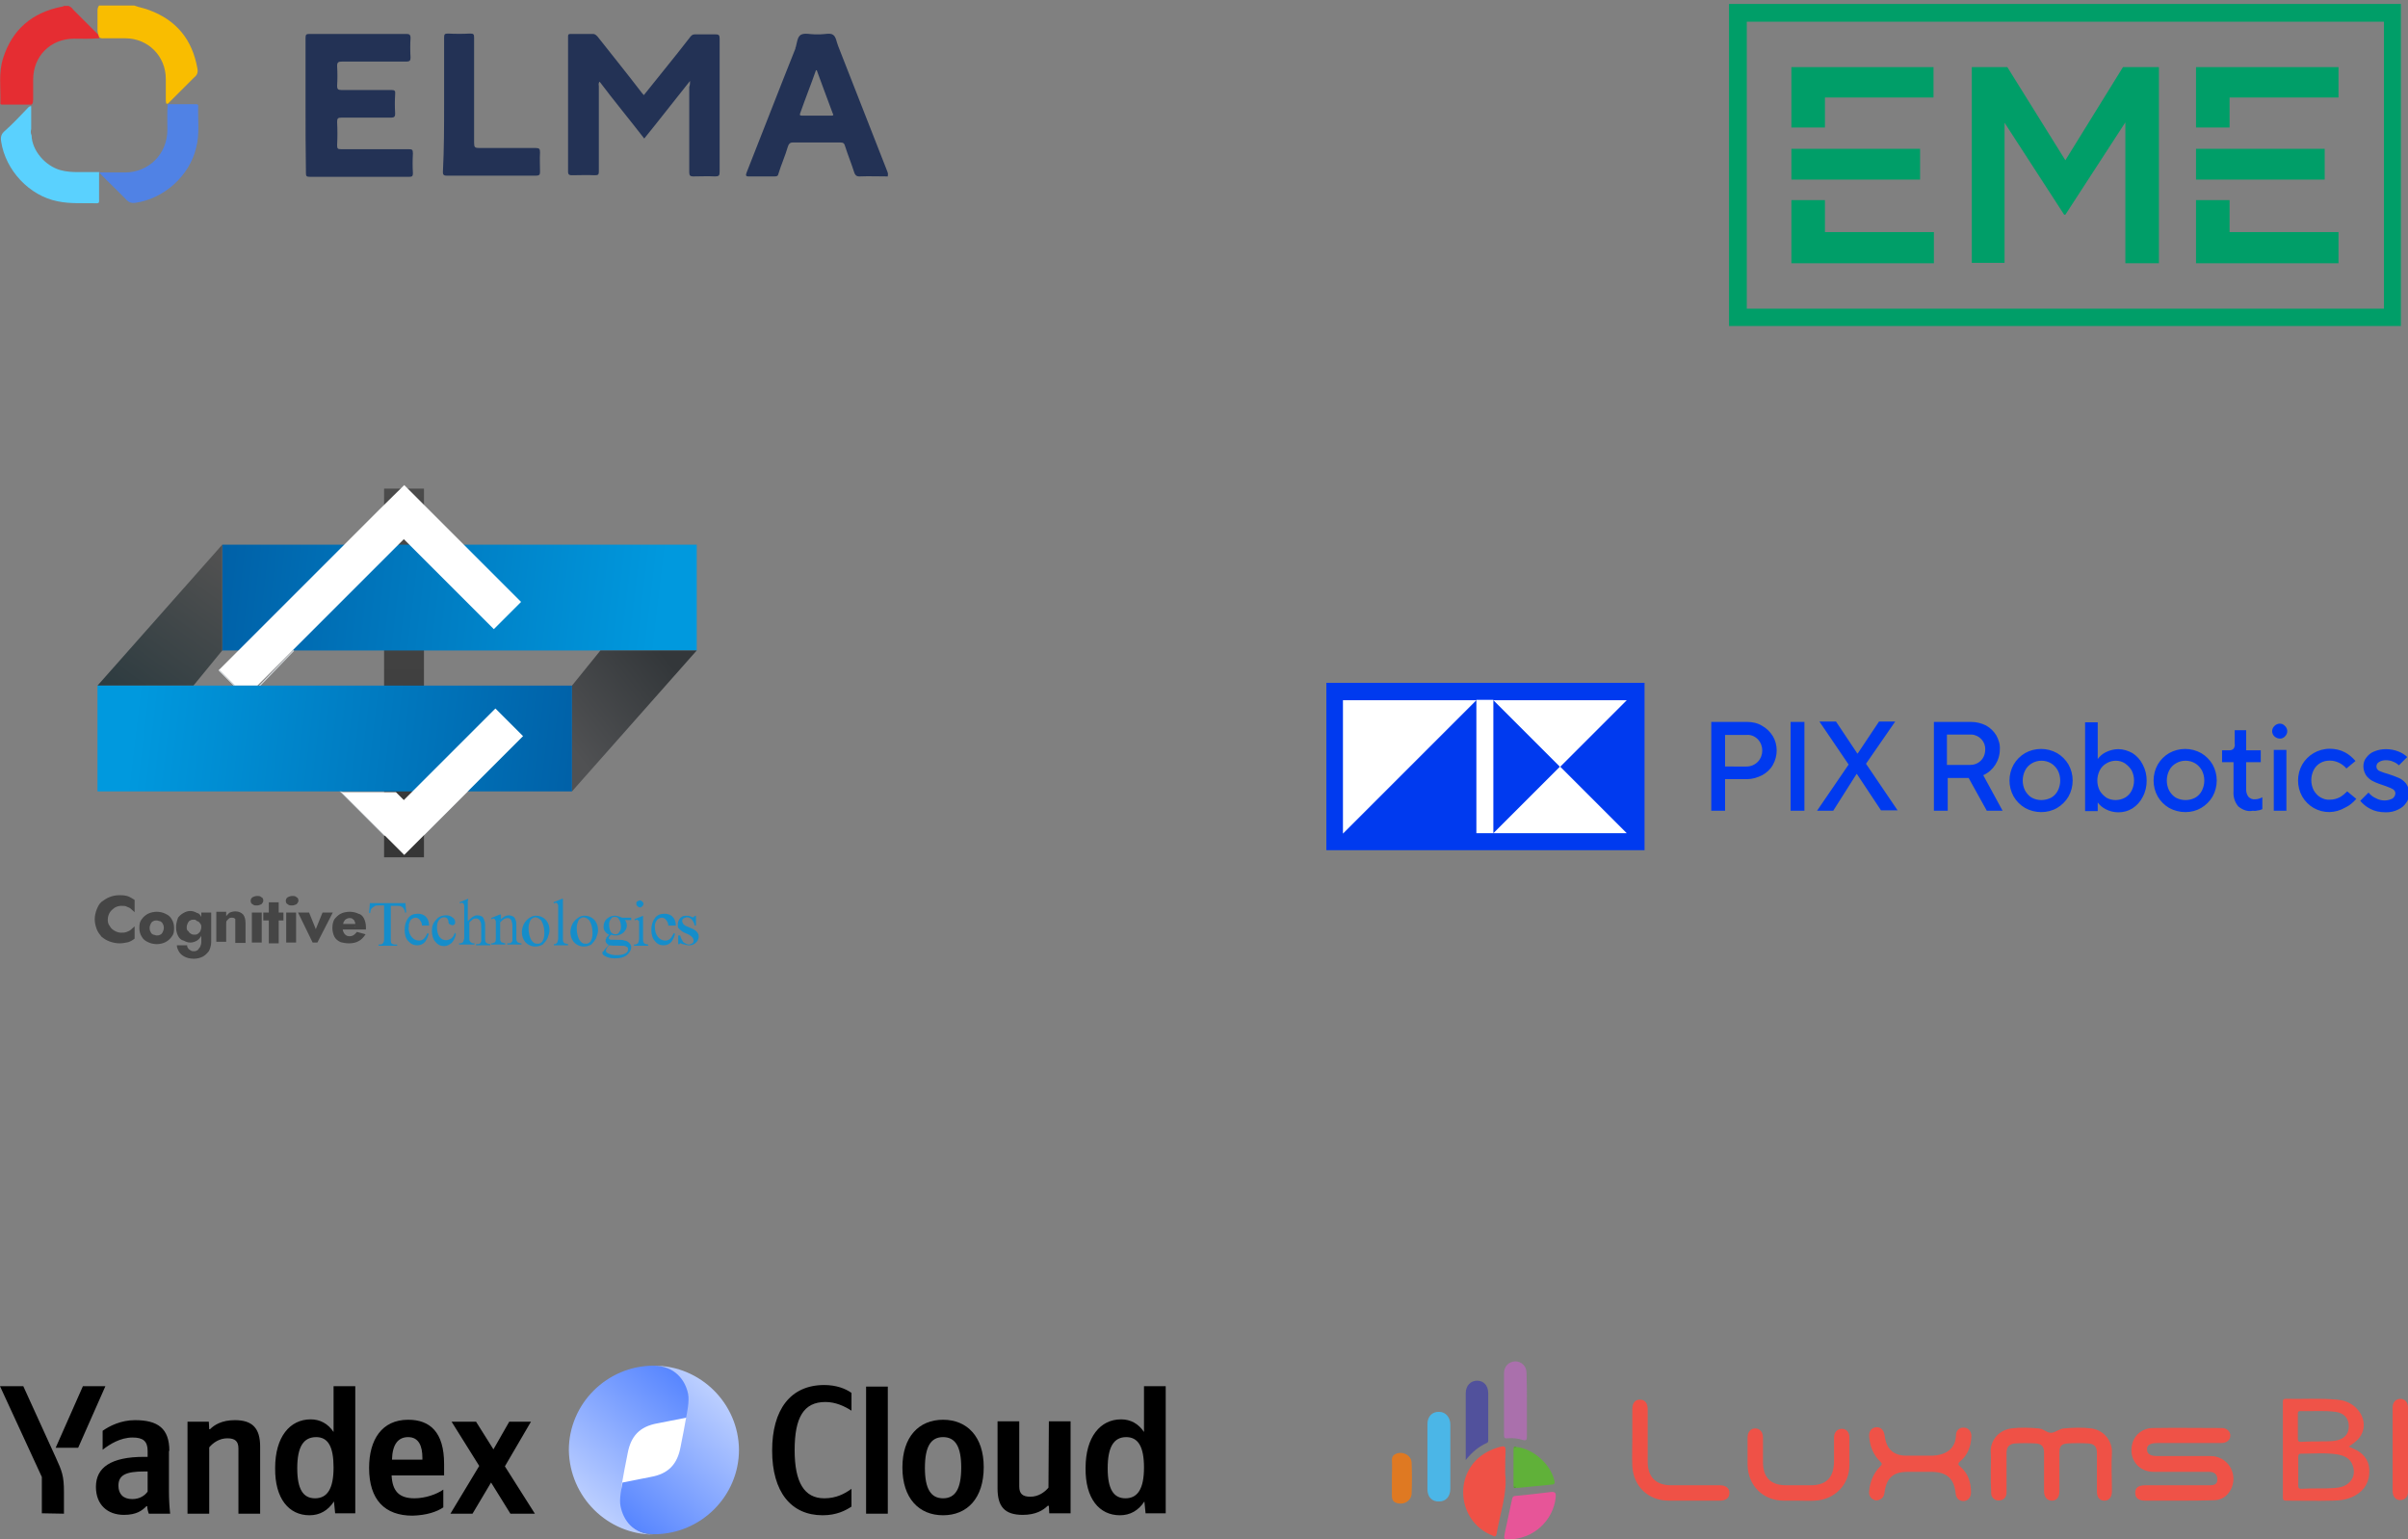 <?xml version="1.0" encoding="UTF-8"?> <svg xmlns="http://www.w3.org/2000/svg" xmlns:xlink="http://www.w3.org/1999/xlink" version="1.1" id="Layer_1" x="0px" y="0px" viewBox="0 0 610 390" style="enable-background:new 0 0 610 390;" xml:space="preserve"><rect x="0" y="0" width="610" height="390" fill="#808080" stroke="none"/> <style type="text/css"> .st0{fill:#E52D32;} .st1{fill:#F9BD00;} .st2{fill:#233255;} .st3{fill:#5AD1FE;} .st4{fill:#5082E5;} .st5{fill:#454545;} .st6{fill:#158DCA;} .st7{fill:url(#SVGID_1_);} .st8{fill:url(#SVGID_00000163782699163177259570000014145611458021463443_);} .st9{fill:url(#SVGID_00000160182943769865928100000017193422207096932249_);} .st10{fill:url(#SVGID_00000098209043697661405560000010580922791665399227_);} .st11{fill-rule:evenodd;clip-rule:evenodd;fill:#FFFFFF;} .st12{fill:none;stroke:#CDD2D6;stroke-width:0.304;} .st13{fill:url(#SVGID_00000126294963133071180760000000052540541474816177_);} .st14{fill:#003AEF;} .st15{fill:#FFFFFF;} .st16{fill:url(#SVGID_00000145771213458805685740000014020603085022902677_);} .st17{fill:url(#SVGID_00000150079634176193548340000002819780229577510544_);} .st18{fill:#EF5348;} .st19{fill:#EF5247;} .st20{fill:#EF5146;} .st21{fill:#EF5147;} .st22{fill:#4BB6E7;} .st23{fill:#AA70AC;} .st24{fill:#E75598;} .st25{fill:#51519C;} .st26{fill:#60B139;} .st27{fill:#DF7922;} .st28{fill:#51A927;} .st29{fill:#009E68;} </style> <g> <path class="st0" d="M8,26.5c-2.4,0-4.9,0-7.3,0c-0.4,0-0.7,0-0.6-0.5c0.1-3.8-0.5-7.6,0.7-11.3c2.3-7.2,7.3-11.5,14.8-13 c0.1,0,0.4,0,0.5-0.2c0.5,0,0.9,0,1.3,0c0.4,0.2,0.9,0.5,1.1,0.9c2,2,4,4,6,6c0.2,0.2,0.7,0.6,0.7,1.1c0,0.1-0.1,0.2-0.2,0.2 c-2.1,0.2-4.2,0.1-6.2,0.1c-6,0-10.4,4.4-10.4,10.4c0,1.7,0,3.3,0,5C8.3,25.5,8.5,26.1,8,26.5z"></path> <path class="st1" d="M25.1,9.4c-0.2-0.6-0.4-1.2-0.4-1.8c0-1.5,0-3.1,0-4.7c0-0.5,0-1,0.4-1.5c2.9,0,6,0,8.9,0 c1.3,0.5,2.7,0.7,3.9,1.2c6.9,2.6,10.8,7.5,12.1,14.7c0.2,1,0,1.7-0.9,2.4c-2.2,2.2-4.4,4.4-6.6,6.6c-0.1,0-0.2,0-0.4-0.1 C42,25.8,42,25.4,42,24.9c0-1.6,0-3.2,0-4.9c0-5.8-4.5-10.3-10.3-10.3c-1.7,0-3.5,0-5.3,0C26,9.7,25.5,9.8,25.1,9.4z"></path> <path class="st2" d="M174.8,20.5c-4,5-7.7,9.8-11.6,14.6c-3.8-4.9-7.6-9.5-11.3-14.4c-0.4,0.4-0.2,0.9-0.2,1.2c0,7.1,0,14.2,0,21.4 c0,0.9-0.1,1.1-1,1.1c-2-0.1-3.9,0-5.8,0c-0.6,0-1-0.1-1-0.9c0-11.4,0-22.8,0-34.2c0-0.6,0.1-0.7,0.7-0.7c1.8,0,3.8,0,5.6,0 c0.6,0,0.9,0.4,1.2,0.7c3.7,4.7,7.5,9.4,11.1,14.1c0.1,0.2,0.4,0.4,0.6,0.7c1.8-2.2,3.5-4.4,5.3-6.6c2.2-2.7,4.4-5.5,6.5-8.2 c0.4-0.5,0.7-0.6,1.3-0.6c1.7,0,3.3,0,5,0c0.9,0,1.1,0.2,1.1,1.1c0,6.4,0,12.7,0,19.1c0,4.9,0,9.8,0,14.6c0,1-0.2,1.2-1.2,1.2 c-1.8-0.1-3.7,0-5.5,0c-0.7,0-1-0.2-1-1c0-7.2,0-14.4,0-21.7C174.8,21.5,174.8,21.1,174.8,20.5z"></path> <path class="st2" d="M77.4,26.4c0-5.6,0-11.3,0-16.8c0-0.9,0.2-1,1.1-1c8.1,0,16.3,0,24.4,0c0.7,0,1.1,0.1,1.1,1 c-0.1,1.6-0.1,3.3,0,5c0,0.7-0.2,1-1,1c-5.5,0-11,0-16.4,0c-0.9,0-1.2,0.2-1.2,1.1c0.1,1.7,0.1,3.4,0,5.1c0,0.7,0.2,1,1,1 c4.3,0,8.6,0,12.7,0c0.9,0,1.1,0.2,1,1.1c-0.1,1.6-0.1,3.2,0,4.9c0,0.7-0.2,1-1,1c-4.2,0-8.4,0-12.6,0c-0.9,0-1.1,0.2-1.1,1.1 c0.1,2,0.1,3.9,0,5.9c0,0.9,0.2,1,1,1c5.8,0,11.4,0,17.1,0c0.9,0,1.1,0.1,1.1,1.1c-0.1,1.7-0.1,3.3,0,5c0,0.7-0.2,0.9-0.9,0.9 c-8.4,0-16.8,0-25.2,0c-0.9,0-1-0.2-1-1C77.4,37.6,77.4,32,77.4,26.4z"></path> <path class="st2" d="M112.5,26.5c0-5.6,0-11.3,0-16.9c0-0.9,0.1-1.1,1-1.1c1.8,0.1,3.8,0.1,5.6,0c0.9,0,1,0.2,1,1.1 c0,8.8,0,17.7,0,26.6c0,1.1,0.2,1.3,1.3,1.3c4.8,0,9.5,0,14.3,0c0.9,0,1.1,0.2,1.1,1.1c-0.1,1.7,0,3.3,0,5c0,0.6-0.2,0.9-0.9,0.9 c-7.6,0-15.2,0-22.8,0c-0.9,0-0.9-0.5-0.9-1C112.5,37.8,112.5,32.1,112.5,26.5z"></path> <path class="st3" d="M8,34.3c0.1,3.8,3.4,7.7,7.3,8.8c1.5,0.4,2.9,0.5,4.4,0.5c1.8,0,3.7,0,5.4,0c0.1,0,0.1,0.1,0.1,0.1s0,0-0.1,0 c0,2.3,0,4.5,0,6.9c0,0.5,0.1,0.9-0.6,0.9c-3.3-0.1-6.6,0.2-9.9-0.5C7.4,49.6,1.4,43.1,0.3,35.9c-0.2-1.2,0-2,1-2.8 c2-1.8,3.8-3.7,5.6-5.6c0.2-0.2,0.4-0.6,1-0.6c0,2,0,3.8,0,5.8C7.8,33.1,7.7,33.7,8,34.3z"></path> <path class="st4" d="M25.2,43.8c0-0.1,0-0.1,0-0.1c2.1,0,4.3,0,6.4,0c6.1,0,10.8-4.7,10.8-10.8c0-2.2-0.1-4.3,0.1-6.5 c0.1,0,0.1,0,0.2,0c2.2,0,4.4,0,6.6,0c0.5,0,1-0.1,0.9,0.6c-0.1,3.4,0.4,7-0.5,10.4c-1.7,7.2-8.2,13-15.5,14 c-0.9,0.1-1.5-0.1-2.1-0.7C29.8,48.3,27.4,46.1,25.2,43.8z"></path> <path class="st2" d="M224.8,43.5c-4.2-10.6-8.3-21.3-12.5-31.9c-0.4-1-0.5-2.3-1.3-2.8c-0.7-0.5-2.1-0.1-3.2-0.1c-0.5,0-1,0-1.5,0 c-1.1,0-2.4-0.4-3.4,0.1c-0.9,0.5-1,2-1.3,3.1c-0.1,0.1-0.1,0.2-0.1,0.4c-4.2,10.5-8.2,20.9-12.4,31.5c-0.2,0.6-0.2,0.9,0.5,0.9 c2.2,0,4.4,0,6.6,0c0.6,0,0.9-0.1,1-0.7c0.7-2.3,1.7-4.5,2.4-6.9c0.2-0.6,0.5-1,1.2-1c4,0,8.1,0,12.1,0c0.7,0,1,0.2,1.2,1 c0.7,2.2,1.6,4.4,2.3,6.6c0.2,0.6,0.5,1,1.3,1c2.4-0.1,4.8,0,7.2,0c0-0.1,0-0.1,0-0.2C225,44,224.9,43.8,224.8,43.5z M210.4,29.3 c-2.4,0-4.8,0-7.2,0c-0.5,0-0.7-0.1-0.5-0.6c1.3-3.7,2.7-7.2,4-10.9c0.1,0,0.1,0,0.2,0c1.3,3.5,2.6,7.1,4,10.8 C211.3,29.3,211,29.3,210.4,29.3z"></path> </g> <g> <path class="st5" d="M27.3,233.1c0-0.8,0.2-1.4,0.5-1.9c0.3-0.5,0.8-0.9,1.2-1.2c0.5-0.3,1.1-0.5,1.7-0.5c0.6,0,1.1,0,1.4,0.2 c0.5,0.2,0.8,0.3,1.1,0.6c0.3,0.3,0.6,0.5,0.9,0.8v-3.1c-0.5-0.3-0.9-0.6-1.6-0.9c-0.6-0.2-1.2-0.3-2.2-0.3s-1.9,0.2-2.6,0.5 c-0.8,0.3-1.4,0.8-2,1.2c-0.6,0.5-0.9,1.2-1.2,1.9c-0.3,0.8-0.5,1.6-0.5,2.5s0.2,1.7,0.5,2.5s0.8,1.4,1.2,1.9 c0.6,0.5,1.2,0.9,2,1.2c0.8,0.3,1.7,0.5,2.6,0.5s1.6-0.2,2.2-0.3c0.6-0.2,1.1-0.5,1.6-0.9v-3.1c-0.3,0.3-0.6,0.5-0.9,0.8 c-0.3,0.3-0.8,0.5-1.1,0.6c-0.5,0.2-0.9,0.2-1.4,0.2c-0.6,0-1.2-0.2-1.7-0.5c-0.5-0.3-0.9-0.6-1.2-1.2 C27.5,234.3,27.3,233.7,27.3,233.1z"></path> <path class="st5" d="M35.3,235.1c0,0.8,0.2,1.6,0.6,2.2c0.3,0.6,0.9,1.1,1.6,1.4c0.6,0.3,1.4,0.5,2.2,0.5s1.6-0.2,2.2-0.5 c0.6-0.3,1.2-0.8,1.6-1.4c0.5-0.6,0.6-1.2,0.6-2.2c0-0.8-0.2-1.6-0.6-2.2c-0.3-0.6-0.9-1.1-1.6-1.4c-0.6-0.3-1.4-0.5-2.2-0.5 s-1.6,0.2-2.2,0.5c-0.6,0.3-1.2,0.8-1.6,1.4C35.4,233.5,35.3,234.2,35.3,235.1z M37.9,235.1c0-0.5,0.2-0.8,0.3-1.1 c0.2-0.3,0.3-0.5,0.6-0.6c0.3-0.2,0.6-0.2,0.9-0.2c0.3,0,0.6,0.2,0.9,0.2c0.3,0.2,0.5,0.3,0.6,0.6c0.2,0.3,0.3,0.6,0.3,1.1 c0,0.5-0.2,0.8-0.3,1.1c-0.2,0.3-0.3,0.5-0.6,0.6c-0.3,0.2-0.6,0.2-0.9,0.2s-0.6-0.2-0.9-0.2c-0.3-0.2-0.5-0.3-0.6-0.6 C37.9,235.7,37.9,235.4,37.9,235.1z"></path> <path class="st5" d="M44.8,239.5c0,0.6,0.3,1.2,0.6,1.7s0.8,0.9,1.4,1.2c0.6,0.3,1.4,0.5,2.3,0.5c0.8,0,1.6-0.2,2.2-0.5 c0.6-0.3,1.1-0.8,1.6-1.4c0.3-0.6,0.6-1.4,0.6-2.3v-7.5H51v7.5c0,0.5-0.2,0.9-0.3,1.2c-0.2,0.3-0.5,0.6-0.6,0.8 c-0.3,0.2-0.6,0.3-0.9,0.3c-0.3,0-0.6,0-0.9-0.2c-0.3-0.2-0.5-0.3-0.6-0.5c-0.2-0.2-0.3-0.5-0.3-0.8h-2.5V239.5z M44.6,234.9 c0,0.9,0.2,1.6,0.5,2.2c0.3,0.6,0.8,1.1,1.4,1.2c0.6,0.3,1.1,0.5,1.7,0.5c0.6,0,1.2-0.2,1.7-0.5c0.5-0.3,0.9-0.8,1.2-1.4 c0.3-0.6,0.5-1.2,0.5-2.2c0-0.8-0.2-1.6-0.5-2.2s-0.6-1.1-1.2-1.2c-0.5-0.3-1.1-0.5-1.7-0.5c-0.6,0-1.2,0.2-1.7,0.5 c-0.6,0.3-1.1,0.8-1.4,1.2C44.8,233.4,44.6,234,44.6,234.9z M47.3,234.9c0-0.5,0.2-0.8,0.3-1.1c0.2-0.3,0.3-0.5,0.6-0.6 c0.3-0.2,0.6-0.2,0.9-0.2c0.2,0,0.5,0,0.6,0.2s0.5,0.2,0.6,0.3c0.2,0.2,0.3,0.3,0.5,0.6c0.2,0.3,0.2,0.5,0.2,0.8 c0,0.5-0.2,0.8-0.3,1.1c-0.2,0.3-0.5,0.5-0.6,0.6c-0.3,0.2-0.5,0.2-0.8,0.2s-0.6,0-0.9-0.2c-0.3-0.2-0.5-0.3-0.6-0.6 C47.3,235.7,47.3,235.4,47.3,234.9z"></path> <path class="st5" d="M59.6,234.2v4.7h2.6v-5c0-0.9-0.2-1.7-0.6-2.2c-0.5-0.5-1.1-0.8-2-0.8c-0.6,0-1.1,0.2-1.4,0.3 c-0.3,0.2-0.6,0.6-0.9,0.9V231h-2.5v7.6h2.5V234c0-0.3,0-0.6,0.2-0.8s0.3-0.3,0.5-0.5c0.2-0.2,0.5-0.2,0.8-0.2 c0.5,0,0.6,0.2,0.8,0.3C59.6,233.4,59.6,233.7,59.6,234.2z"></path> <path class="st5" d="M63.5,228.2c0,0.5,0.2,0.8,0.5,0.9c0.3,0.3,0.6,0.3,1.1,0.3c0.5,0,0.8-0.2,1.1-0.3c0.3-0.3,0.5-0.6,0.5-0.9 c0-0.5-0.2-0.8-0.5-0.9c-0.3-0.3-0.6-0.3-1.1-0.3c-0.5,0-0.8,0.2-1.1,0.3C63.6,227.6,63.5,227.9,63.5,228.2z M63.8,231.2v7.6h2.5 v-7.6H63.8z"></path> <path class="st5" d="M66.7,231.2v2h5.1v-2H66.7z M68.1,228.6V239h2.5v-10.4H68.1z"></path> <path class="st5" d="M72.4,228.2c0,0.5,0.2,0.8,0.5,0.9c0.3,0.3,0.6,0.3,1.1,0.3c0.5,0,0.8-0.2,1.1-0.3c0.3-0.3,0.5-0.6,0.5-0.9 c0-0.5-0.2-0.8-0.5-0.9c-0.3-0.3-0.6-0.3-1.1-0.3c-0.5,0-0.8,0.2-1.1,0.3C72.5,227.6,72.4,227.9,72.4,228.2z M72.5,231.2v7.6H75 v-7.6H72.5z"></path> <path class="st5" d="M75.5,231.2l3.7,7.6h0.6h0.6l3.9-7.6h-2.6l-1.7,4.2l-1.7-4.2H75.5z"></path> <path class="st5" d="M88.4,239c0.9,0,1.9-0.2,2.5-0.6c0.6-0.3,1.2-0.9,1.7-1.7l-2.2-0.6c-0.2,0.3-0.5,0.6-0.8,0.8 c-0.3,0.2-0.6,0.3-1.1,0.3s-0.8-0.2-0.9-0.3c-0.3-0.2-0.5-0.5-0.6-0.8c-0.2-0.3-0.2-0.8-0.2-1.2c0-0.5,0.2-0.9,0.2-1.2 c0.2-0.3,0.3-0.6,0.6-0.8c0.3-0.2,0.6-0.3,0.9-0.3c0.3,0,0.6,0,0.8,0.2c0.2,0.2,0.5,0.3,0.5,0.6c0.2,0.3,0.2,0.5,0.2,0.9 c0,0.2,0,0.2,0,0.3c0,0.2,0,0.2-0.2,0.3l0.6-0.8h-4.7v1.4h7c0,0,0-0.2,0-0.3c0-0.2,0-0.3,0-0.3c0-0.8-0.2-1.6-0.5-2.2 c-0.3-0.6-0.8-1.1-1.4-1.2c-0.6-0.3-1.4-0.5-2.2-0.5c-0.9,0-1.7,0.2-2.3,0.5c-0.6,0.3-1.1,0.8-1.6,1.4c-0.3,0.6-0.5,1.2-0.5,2.2 c0,0.8,0.2,1.6,0.5,2.2c0.3,0.6,0.9,1.1,1.6,1.4C86.7,238.8,87.5,239,88.4,239z"></path> <path class="st6" d="M102.7,228.7l0.2,2.5h-0.3c0-0.5-0.2-0.8-0.3-0.9c-0.2-0.3-0.3-0.5-0.6-0.6c-0.3-0.2-0.6-0.2-1.1-0.2H99v8.3 c0,0.6,0,1.1,0.2,1.2c0.2,0.2,0.5,0.3,0.9,0.3h0.5v0.3h-4.7v-0.3h0.3c0.5,0,0.8-0.2,0.9-0.5c0.2-0.2,0.2-0.6,0.2-1.1v-8.3H96 c-0.5,0-0.9,0-1.1,0.2c-0.3,0.2-0.5,0.3-0.8,0.6c-0.2,0.3-0.3,0.6-0.3,1.1h-0.3l0.2-2.5h9V228.7z"></path> <path class="st6" d="M103.5,234.9c0,1.1,0.3,1.9,0.8,2.5c0.5,0.6,1.1,0.9,1.9,0.9c0.5,0,0.9-0.2,1.2-0.5c0.3-0.3,0.6-0.8,0.9-1.4 l0.3,0.2c-0.2,0.8-0.5,1.4-0.9,2c-0.5,0.6-1.2,0.9-2,0.9c-0.9,0-1.6-0.3-2.3-1.1c-0.6-0.6-0.9-1.6-0.9-2.8c0-1.2,0.3-2.2,0.9-3 s1.4-1.1,2.5-1.1c0.8,0,1.6,0.3,2,0.8c0.5,0.5,0.8,1.2,0.8,2.2h-5.1V234.9z M103.5,234.5h3.4c0-0.5-0.2-0.8-0.2-0.9 c-0.2-0.3-0.3-0.5-0.6-0.8c-0.3-0.2-0.5-0.3-0.8-0.3c-0.5,0-0.8,0.2-1.2,0.5C103.8,233.4,103.7,233.9,103.5,234.5z"></path> <path class="st6" d="M115.5,236.7c-0.2,0.9-0.6,1.7-1.1,2.2c-0.6,0.5-1.2,0.8-1.9,0.8c-0.8,0-1.6-0.3-2.2-1.1 c-0.6-0.6-0.9-1.7-0.9-2.8c0-1.1,0.3-2,1.1-2.8c0.6-0.8,1.6-1.1,2.5-1.1c0.8,0,1.2,0.2,1.7,0.6c0.5,0.3,0.6,0.8,0.6,1.2 c0,0.2,0,0.3-0.2,0.5c-0.2,0.2-0.3,0.2-0.5,0.2c-0.3,0-0.6-0.2-0.8-0.3c-0.2-0.2-0.2-0.3-0.2-0.6c0-0.3-0.2-0.6-0.3-0.8 c-0.2-0.2-0.5-0.3-0.8-0.3c-0.5,0-0.9,0.2-1.2,0.6c-0.5,0.5-0.6,1.2-0.6,2c0,0.9,0.2,1.7,0.6,2.3c0.5,0.6,0.9,0.9,1.7,0.9 c0.5,0,0.9-0.2,1.4-0.5c0.3-0.3,0.6-0.6,0.8-1.4L115.5,236.7z"></path> <path class="st6" d="M118.5,228.1v5.3c0.6-0.6,1.1-1.1,1.4-1.2c0.3-0.2,0.6-0.3,1.1-0.3s0.8,0.2,1.1,0.3c0.3,0.2,0.5,0.6,0.6,1.1 c0.2,0.3,0.2,0.9,0.2,1.9v2.6c0,0.5,0,0.8,0.2,0.9c0,0.2,0.2,0.2,0.3,0.3c0.2,0,0.3,0.2,0.8,0.2v0.3h-3.6v-0.3h0.2 c0.3,0,0.6,0,0.8-0.2c0.2-0.2,0.2-0.3,0.3-0.5c0-0.2,0-0.3,0-0.8v-2.6c0-0.8,0-1.2-0.2-1.6c-0.2-0.3-0.2-0.5-0.5-0.6 c-0.2-0.2-0.5-0.2-0.6-0.2c-0.3,0-0.5,0-0.8,0.2c-0.3,0.2-0.6,0.5-0.9,0.8v3.9c0,0.5,0,0.8,0.2,0.9c0,0.2,0.2,0.2,0.3,0.3 c0.2,0.2,0.5,0.2,0.8,0.2v0.3h-3.9V239c0.3,0,0.6,0,0.8-0.2c0.2,0,0.2-0.2,0.3-0.3c0-0.2,0.2-0.5,0.2-0.9V231c0-0.8,0-1.4,0-1.6 s-0.2-0.3-0.2-0.5c-0.2,0-0.2-0.2-0.3-0.2s-0.3,0-0.5,0.2l-0.2-0.3l2.2-0.9h0V228.1z"></path> <path class="st6" d="M126.4,233.5c0.8-1.1,1.7-1.6,2.5-1.6c0.5,0,0.8,0.2,1.1,0.3c0.3,0.2,0.5,0.5,0.6,0.9c0.2,0.3,0.2,0.8,0.2,1.4 v3.1c0,0.5,0,0.8,0.2,0.9c0,0.2,0.2,0.3,0.3,0.3s0.3,0.2,0.8,0.2v0.3h-3.6v-0.3h0.2c0.3,0,0.6,0,0.8-0.2s0.3-0.3,0.3-0.5 s0-0.3,0-0.8v-3c0-0.6-0.2-1.1-0.3-1.4c-0.2-0.3-0.5-0.5-0.9-0.5c-0.6,0-1.2,0.3-1.9,1.1v3.9c0,0.5,0,0.8,0.2,0.9 c0,0.2,0.2,0.3,0.3,0.3c0.2,0,0.5,0.2,0.8,0.2v0.3h-3.6v-0.3h0.2c0.3,0,0.6-0.2,0.8-0.3c0.2-0.2,0.2-0.6,0.2-1.1v-2.6 c0-0.9,0-1.4,0-1.6s-0.2-0.3-0.2-0.5c-0.2,0-0.2-0.2-0.3-0.2c-0.2,0-0.3,0-0.5,0.2l-0.2-0.3l2.2-0.9h0.3v1.6H126.4z"></path> <path class="st6" d="M135.8,232c1.1,0,2,0.5,2.6,1.2c0.6,0.8,0.8,1.6,0.8,2.5c0,0.6-0.2,1.2-0.5,2c-0.3,0.6-0.8,1.2-1.2,1.6 c-0.6,0.3-1.1,0.5-1.9,0.5c-1.1,0-2-0.5-2.6-1.2c-0.6-0.8-0.8-1.6-0.8-2.5c0-0.6,0.2-1.4,0.5-2c0.3-0.6,0.8-1.1,1.2-1.4 C134.7,232.1,135.2,232,135.8,232z M135.6,232.4c-0.3,0-0.6,0.2-0.8,0.3c-0.3,0.2-0.5,0.5-0.6,0.9c-0.2,0.5-0.3,0.9-0.3,1.6 c0,1.1,0.2,2,0.6,2.8c0.5,0.8,0.9,1.1,1.7,1.1c0.5,0,0.9-0.2,1.2-0.6c0.3-0.5,0.5-1.1,0.5-2.2c0-1.2-0.3-2.3-0.8-3.1 C136.7,232.8,136.1,232.4,135.6,232.4z"></path> <path class="st6" d="M142.6,228.1v9.7c0,0.5,0,0.8,0.2,0.9c0,0.2,0.2,0.3,0.3,0.3c0.2,0,0.5,0.2,0.8,0.2v0.3h-3.6v-0.3 c0.3,0,0.6,0,0.6-0.2c0.2,0,0.2-0.2,0.3-0.3c0-0.2,0.2-0.5,0.2-0.9V231c0-0.8,0-1.4,0-1.6s-0.2-0.3-0.2-0.5c-0.2,0-0.2-0.2-0.3-0.2 c-0.2,0-0.3,0-0.5,0.2l-0.2-0.3l2.2-0.9h0.2V228.1z"></path> <path class="st6" d="M148.1,232c1.1,0,2,0.5,2.6,1.2c0.6,0.8,0.8,1.6,0.8,2.5c0,0.6-0.2,1.2-0.5,2c-0.3,0.6-0.8,1.2-1.2,1.6 c-0.6,0.3-1.1,0.5-1.9,0.5c-1.1,0-2-0.5-2.6-1.2c-0.6-0.8-0.8-1.6-0.8-2.5c0-0.6,0.2-1.4,0.5-2c0.3-0.6,0.8-1.1,1.2-1.4 C146.9,232.1,147.5,232,148.1,232z M147.8,232.4c-0.3,0-0.6,0.2-0.8,0.3c-0.3,0.2-0.5,0.5-0.6,0.9c-0.2,0.5-0.3,0.9-0.3,1.6 c0,1.1,0.2,2,0.6,2.8c0.5,0.8,0.9,1.1,1.7,1.1c0.5,0,0.9-0.2,1.2-0.6c0.3-0.5,0.5-1.1,0.5-2.2c0-1.2-0.3-2.3-0.8-3.1 C148.9,232.8,148.4,232.4,147.8,232.4z"></path> <path class="st6" d="M154.3,236.8c-0.5-0.2-0.8-0.5-1.1-0.9c-0.3-0.5-0.3-0.8-0.3-1.2c0-0.8,0.3-1.4,0.8-1.9c0.6-0.5,1.2-0.8,2-0.8 c0.6,0,1.2,0.2,1.9,0.5h1.6c0.2,0,0.3,0,0.5,0c0,0,0,0,0.2,0c0,0,0,0.2,0,0.3c0,0.2,0,0.2,0,0.3c0,0,0,0-0.2,0c0,0-0.2,0-0.5,0 h-0.9c0.3,0.3,0.5,0.9,0.5,1.4c0,0.6-0.3,1.2-0.8,1.7c-0.5,0.5-1.2,0.8-2,0.8c-0.3,0-0.8,0-1.1-0.2c-0.3,0.2-0.5,0.3-0.5,0.5 c-0.2,0.2-0.2,0.3-0.2,0.3c0,0.2,0,0.2,0.2,0.3c0.2,0.2,0.3,0.2,0.5,0.2c0.2,0,0.5,0,1.1,0c1.1,0,1.9,0,2.2,0.2 c0.5,0,0.9,0.3,1.2,0.6c0.3,0.3,0.5,0.6,0.5,1.1c0,0.6-0.3,1.1-0.8,1.7c-0.8,0.8-1.9,1.1-3.3,1.1c-1.1,0-1.9-0.2-2.6-0.6 c-0.5-0.3-0.6-0.5-0.6-0.8c0-0.2,0-0.3,0.2-0.3c0.2-0.2,0.3-0.5,0.6-0.8c0,0,0.3-0.3,0.8-0.9c-0.3-0.2-0.5-0.3-0.6-0.5 s-0.2-0.3-0.2-0.5s0-0.5,0.2-0.6C153.4,237.6,153.9,237.3,154.3,236.8z M155.7,232.3c-0.5,0-0.8,0.2-0.9,0.5 c-0.3,0.3-0.5,0.8-0.5,1.4c0,0.8,0.2,1.6,0.5,2c0.3,0.3,0.6,0.5,1.1,0.5s0.8-0.2,0.9-0.5c0.3-0.3,0.5-0.8,0.5-1.4 c0-0.8-0.2-1.6-0.6-2C156.5,232.4,156.2,232.3,155.7,232.3z M154.3,239.5c-0.3,0.3-0.5,0.5-0.6,0.8c-0.2,0.3-0.2,0.5-0.2,0.6 c0,0.3,0.2,0.5,0.5,0.6c0.5,0.3,1.2,0.5,2.3,0.5c0.9,0,1.7-0.2,2.2-0.5c0.5-0.3,0.6-0.6,0.6-1.1c0-0.3-0.2-0.5-0.5-0.6 c-0.3-0.2-0.8-0.2-1.7-0.2C155.9,239.6,155,239.6,154.3,239.5z"></path> <path class="st6" d="M162.1,228.1c0.2,0,0.5,0.2,0.6,0.3c0.2,0.2,0.3,0.3,0.3,0.6c0,0.3-0.2,0.5-0.3,0.6c-0.2,0.2-0.3,0.3-0.6,0.3 c-0.2,0-0.5-0.2-0.6-0.3c-0.2-0.2-0.3-0.3-0.3-0.6c0-0.3,0-0.5,0.2-0.6C161.8,228.2,162,228.1,162.1,228.1z M162.9,232v5.9 c0,0.5,0,0.8,0.2,0.9c0,0.2,0.2,0.3,0.3,0.3c0.2,0,0.3,0.2,0.8,0.2v0.3h-3.6v-0.3c0.3,0,0.6,0,0.8-0.2c0.2,0,0.2-0.2,0.3-0.3 c0-0.2,0.2-0.5,0.2-0.9v-2.8c0-0.8,0-1.2,0-1.6c0-0.2-0.2-0.3-0.2-0.3c-0.2,0-0.2-0.2-0.3-0.2s-0.3,0-0.5,0.2l-0.2-0.3L162.9,232 L162.9,232z"></path> <path class="st6" d="M165.9,234.9c0,1.1,0.3,1.9,0.8,2.5c0.5,0.6,1.1,0.9,1.9,0.9c0.5,0,0.9-0.2,1.2-0.5c0.3-0.3,0.6-0.8,0.9-1.4 l0.3,0.2c-0.2,0.8-0.5,1.4-0.9,2c-0.5,0.6-1.2,0.9-2,0.9c-0.9,0-1.6-0.3-2.2-1.1c-0.6-0.6-0.9-1.6-0.9-2.8c0-1.2,0.3-2.2,0.9-3 c0.6-0.8,1.4-1.1,2.5-1.1c0.8,0,1.6,0.3,2,0.8c0.5,0.5,0.8,1.2,0.8,2.2h-5.3V234.9z M165.9,234.5h3.4c0-0.5-0.2-0.8-0.2-0.9 c-0.2-0.3-0.3-0.5-0.6-0.8c-0.3-0.2-0.5-0.3-0.8-0.3c-0.5,0-0.8,0.2-1.2,0.5C166.2,233.4,165.9,233.9,165.9,234.5z"></path> <path class="st6" d="M176.3,232v2.5H176c-0.2-0.8-0.5-1.2-0.8-1.6c-0.3-0.3-0.8-0.5-1.2-0.5c-0.3,0-0.6,0.2-0.9,0.3 c-0.2,0.2-0.3,0.5-0.3,0.6c0,0.3,0.2,0.6,0.3,0.8c0.2,0.2,0.5,0.5,0.9,0.6l1.4,0.6c1.1,0.5,1.6,1.2,1.6,2c0,0.6-0.3,1.2-0.8,1.6 c-0.5,0.5-1.1,0.6-1.7,0.6c-0.5,0-0.9-0.2-1.6-0.3c-0.2,0-0.3-0.2-0.5-0.2c-0.2,0-0.2,0-0.3,0.2h-0.3V237h0.5 c0.2,0.8,0.5,1.2,0.8,1.7c0.5,0.3,0.9,0.6,1.4,0.6c0.3,0,0.6-0.2,0.9-0.3c0.3-0.2,0.3-0.5,0.3-0.8c0-0.3-0.2-0.6-0.5-0.9 c-0.3-0.3-0.8-0.6-1.6-0.9c-0.8-0.3-1.2-0.8-1.6-1.1c-0.3-0.3-0.3-0.6-0.3-1.1c0-0.6,0.2-1.1,0.6-1.6c0.5-0.5,0.9-0.6,1.6-0.6 c0.3,0,0.6,0,1.1,0.2c0.3,0.2,0.5,0.2,0.5,0.2c0.2,0,0.2,0,0.2,0s0.2-0.2,0.2-0.3L176.3,232L176.3,232z"></path> <linearGradient id="SVGID_1_" gradientUnits="userSpaceOnUse" x1="102.357" y1="575.825" x2="102.357" y2="671.669" gradientTransform="matrix(1 0 0 1 0 -452)"> <stop offset="0" style="stop-color:#4B4B4B"></stop> <stop offset="1" style="stop-color:#353535"></stop> </linearGradient> <path class="st7" d="M107.4,217.2v-93.4H97.3v93.4L107.4,217.2L107.4,217.2z"></path> <linearGradient id="SVGID_00000160892409276500684680000015901939537899123079_" gradientUnits="userSpaceOnUse" x1="167.112" y1="609.368" x2="42.633" y2="594.747" gradientTransform="matrix(1 0 0 1 0 -452)"> <stop offset="0" style="stop-color:#0099DE"></stop> <stop offset="1" style="stop-color:#005AA1"></stop> </linearGradient> <path style="fill:url(#SVGID_00000160892409276500684680000015901939537899123079_);" d="M56.3,164.8h120.2V138H56.3V164.8z"></path> <linearGradient id="SVGID_00000047049448111898676750000000883968695011457702_" gradientUnits="userSpaceOnUse" x1="142.724" y1="639.162" x2="170.137" y2="617.434" gradientTransform="matrix(1 0 0 1 0 -452)"> <stop offset="0" style="stop-color:#505153"></stop> <stop offset="0.948" style="stop-color:#33373A"></stop> </linearGradient> <path style="fill:url(#SVGID_00000047049448111898676750000000883968695011457702_);" d="M176.5,164.8l-31.6,35.7v-26.8l7.2-8.9 H176.5z"></path> <linearGradient id="SVGID_00000109004097771663049190000014585825525282931131_" gradientUnits="userSpaceOnUse" x1="59.152" y1="595.624" x2="31.941" y2="632.987" gradientTransform="matrix(1 0 0 1 0 -452)"> <stop offset="0" style="stop-color:#515151"></stop> <stop offset="1" style="stop-color:#2B3A3F"></stop> </linearGradient> <path style="fill:url(#SVGID_00000109004097771663049190000014585825525282931131_);" d="M56.3,164.8V138l-31.6,35.7H49L56.3,164.8 z"></path> <path class="st11" d="M102.4,122.9l29.6,29.6l-6.9,6.9l-22.8-22.8l-37.1,37.1h-5.9l-3.9-3.9l40.7-40.7l0,0L102.4,122.9z"></path> <path class="st12" d="M55.5,169.8l3.9,3.9"></path> <path class="st12" d="M86.1,200.3l11.4,11.4"></path> <path class="st12" d="M118.8,200l-11.4,11.4"></path> <path class="st12" d="M74.4,164.8l-8.9,9.2"></path> <linearGradient id="SVGID_00000062909743099889952820000016220673616904565146_" gradientUnits="userSpaceOnUse" x1="33.989" y1="633.136" x2="158.465" y2="647.756" gradientTransform="matrix(1 0 0 1 0 -452)"> <stop offset="0" style="stop-color:#0099DE"></stop> <stop offset="1" style="stop-color:#005AA1"></stop> </linearGradient> <path style="fill:url(#SVGID_00000062909743099889952820000016220673616904565146_);" d="M144.8,173.7H24.7v26.8h120.2V173.7z"></path> <path class="st11" d="M125.5,179.5l-23.2,23.2l-2-2H86.5l15.9,15.9l6.9-6.9l0,0l23.2-23.2L125.5,179.5z"></path> </g> <g> <path class="st14" d="M433.5,205.4v-22.5h9.1c1.3,0,2.7,0.3,3.8,1c1.1,0.6,2,1.5,2.7,2.6c1.3,2.2,1.3,5,0,7.3 c-0.6,1.1-1.6,2-2.7,2.6c-1.2,0.6-2.5,1-3.8,1H437v8L433.5,205.4L433.5,205.4z M442.4,194.2c1.1,0,2.1-0.4,2.9-1.2 c1.5-1.6,1.5-4.1,0-5.7c-0.8-0.8-1.8-1.2-2.9-1.1H437v8H442.4z M457.1,205.4h-3.5v-22.5h3.5V205.4z M464.4,205.4h-4.1l8-11.7 l-7.4-10.9h4.2l5.4,8.1h0.1l5.4-8.1h4.1l-7.4,10.7l8,11.8h-4.2l-6.1-9.2h-0.1L464.4,205.4z M507.3,205.4h-4l-4.6-8.3h-5.3v8.3h-3.5 v-22.5h9.4c1.3,0,2.6,0.3,3.8,0.9c1.1,0.6,2,1.5,2.6,2.5c0.6,1.1,1,2.3,0.9,3.6c0,2.8-1.7,5.4-4.2,6.5L507.3,205.4z M493.2,186.1 v7.7h5.8c1,0,2-0.3,2.8-1.1c0.7-0.7,1.1-1.7,1.1-2.8c0.1-2-1.5-3.7-3.5-3.8c-0.1,0-0.2,0-0.4,0L493.2,186.1z M513,204.7 c-1.2-0.7-2.2-1.7-2.9-2.9c-1.4-2.5-1.4-5.6,0-8.1c0.7-1.2,1.7-2.2,2.9-2.9c2.5-1.4,5.6-1.4,8.1,0c1.2,0.7,2.2,1.7,2.9,2.9 c1.4,2.5,1.4,5.6,0,8.1c-0.7,1.2-1.7,2.2-2.9,2.9C518.7,206.1,515.5,206.1,513,204.7z M519.6,202.1c0.7-0.4,1.3-1,1.7-1.8 c0.8-1.6,0.8-3.5,0-5.1c-0.4-0.7-1-1.4-1.7-1.8c-1.5-0.9-3.4-0.9-4.9,0c-0.7,0.4-1.3,1-1.7,1.8c-0.8,1.6-0.8,3.5,0,5.1 c0.4,0.7,1,1.4,1.7,1.8C516.2,202.9,518,202.9,519.6,202.1z M533.4,205c-0.8-0.4-1.5-1-2-1.7l0,0v2.2h-3.2V183h3.2v9.3l0,0 c0.5-0.7,1.2-1.3,2-1.7c1-0.5,2.1-0.8,3.2-0.8c1.3,0,2.5,0.4,3.6,1c1.1,0.7,2,1.7,2.6,2.9c0.7,1.3,1,2.7,1,4.1s-0.3,2.8-1,4.1 c-0.6,1.2-1.5,2.2-2.6,2.9c-1.1,0.7-2.3,1-3.6,1C535.5,205.8,534.3,205.5,533.4,205z M538.3,202.1c0.7-0.4,1.3-1,1.7-1.8 c0.8-1.6,0.8-3.5,0-5.1c-0.4-0.7-1-1.3-1.7-1.8c-1.4-0.9-3.2-0.9-4.7,0c-0.7,0.4-1.3,1-1.7,1.8c-0.8,1.6-0.8,3.5,0,5.1 c0.4,0.7,1,1.3,1.7,1.8C535,202.9,536.8,202.9,538.3,202.1z M549.5,204.7c-1.2-0.7-2.2-1.7-2.9-2.9c-1.4-2.5-1.4-5.6,0-8.1 c0.7-1.2,1.7-2.2,2.9-2.9c2.5-1.4,5.6-1.4,8.1,0c1.2,0.7,2.2,1.7,2.9,2.9c1.4,2.5,1.4,5.6,0,8.1c-0.7,1.2-1.7,2.2-2.9,2.9 C555.2,206.1,552.1,206.1,549.5,204.7z M556.1,202.1c0.7-0.4,1.3-1,1.7-1.8c0.8-1.6,0.8-3.5,0-5.1c-0.4-0.7-1-1.4-1.7-1.8 c-1.5-0.9-3.4-0.9-4.9,0c-0.7,0.4-1.3,1-1.7,1.8c-0.8,1.6-0.8,3.5,0,5.1c0.4,0.7,1,1.4,1.7,1.8 C552.7,202.9,554.6,202.9,556.1,202.1z M567,204.3c-0.9-1.1-1.3-2.4-1.2-3.8v-7.4h-2.9v-3h1.8c0.4,0,0.8-0.1,1.1-0.4 c0.3-0.4,0.4-0.9,0.3-1.3v-3.4h2.9v5.1h3.7v3h-3.7v7c0,0.6,0.2,1.3,0.6,1.8c0.4,0.4,1,0.7,1.7,0.6c0.6,0,1.2-0.2,1.8-0.5v3 c-0.3,0.1-0.7,0.3-1,0.3c-0.5,0.1-0.9,0.2-1.4,0.1C569.4,205.7,568.1,205.2,567,204.3z M576.2,186.6c-0.8-0.7-0.8-1.9-0.1-2.6 l0.1-0.1c0.7-0.7,1.9-0.8,2.6,0l0,0c0.8,0.7,0.8,1.9,0.1,2.6l-0.1,0.1C578.2,187.3,577,187.3,576.2,186.6 C576.3,186.6,576.2,186.6,576.2,186.6z M579.2,205.4H576V190h3.2V205.4z M586.1,204.7c-1.2-0.7-2.2-1.7-2.9-2.9 c-1.4-2.5-1.4-5.6,0-8.1c0.7-1.2,1.7-2.2,2.9-2.9c1.2-0.7,2.6-1.1,4.1-1.1c1.3,0,2.7,0.3,3.8,0.9c1,0.5,1.9,1.3,2.7,2.2l-2.3,1.9 c-1-1.2-2.6-2-4.2-2c-0.9,0-1.7,0.2-2.4,0.6c-0.7,0.4-1.3,1-1.7,1.8c-0.8,1.6-0.8,3.5,0,5.1c0.4,0.7,1,1.4,1.7,1.8 c0.7,0.4,1.6,0.7,2.4,0.6c0.9,0,1.7-0.2,2.5-0.6c0.7-0.4,1.3-0.9,1.9-1.5l2.3,1.9c-0.8,0.9-1.7,1.7-2.8,2.2 C591.5,206.1,588.6,206.1,586.1,204.7z M600.4,204.9c-1-0.5-1.8-1.2-2.5-2l2.1-2.1c0.5,0.6,1.1,1.1,1.8,1.4 c0.7,0.4,1.5,0.6,2.3,0.6c0.7,0,1.4-0.2,2-0.5c0.4-0.3,0.7-0.8,0.7-1.3c0-0.5-0.3-0.9-0.7-1.1c-0.7-0.4-1.5-0.6-2.2-0.9 c-0.9-0.3-1.8-0.6-2.6-1c-0.7-0.3-1.3-0.8-1.8-1.4c-0.5-0.7-0.8-1.6-0.8-2.4c0-0.8,0.2-1.6,0.7-2.2c0.5-0.7,1.2-1.3,2-1.6 c0.9-0.4,2-0.6,3-0.6c1.1,0,2.2,0.2,3.2,0.6c0.8,0.3,1.6,0.8,2.2,1.4l-2.1,2.1c-0.4-0.4-0.9-0.7-1.4-0.9c-0.6-0.3-1.3-0.4-1.9-0.4 c-0.6,0-1.2,0.1-1.8,0.5c-0.4,0.2-0.6,0.7-0.6,1.1c0,0.5,0.3,0.9,0.7,1.1c0.7,0.3,1.5,0.6,2.3,0.8c0.9,0.3,1.8,0.6,2.7,1 c0.7,0.3,1.3,0.8,1.8,1.4c0.5,0.7,0.8,1.6,0.8,2.4c0,0.9-0.2,1.7-0.7,2.4c-0.5,0.8-1.2,1.4-2.1,1.8c-1,0.5-2,0.7-3.1,0.7 C602.8,205.8,601.5,205.5,600.4,204.9z"></path> <path class="st14" d="M416.6,173H336v42.4h80.6V173z"></path> <path class="st15" d="M378.3,211.1H374v-33.8h4.3V211.1z M374,177.4h-33.8v33.8L374,177.4z M378.3,177.4l16.9,16.9l16.9-16.9H378.3 z M412.1,211.1l-16.9-16.9l-16.9,16.9H412.1z"></path> </g> <path d="M16.2,383.5V378c0-4.1-0.5-5.3-2.1-8.8l-8.2-18H0l10.6,23v9.2L16.2,383.5L16.2,383.5z M19.8,366.8l6.9-15.6H21l-6.9,15.6 H19.8z M78.4,383.9c2.6,0,4.7-1.2,6.2-3.5l0.3,3H90v-32.2h-5.5v11.6c-1.4-2.1-3.4-3.2-5.8-3.2c-5.3,0-9,4.5-9,12.3 C69.6,379.7,73.2,383.9,78.4,383.9z M112.3,381.9v-4.5c-1.7,1.2-4.6,2.2-7.3,2.2c-4,0-5.6-1.9-5.8-5.8h13.3v-2.9 c0-8.1-3.6-11.2-9.1-11.2c-6.7,0-9.9,5.1-9.9,12.2c0,8.1,4,12.1,11,12.1C108.1,383.9,110.7,383,112.3,381.9z M42.9,367.6 c0-5.7-2.9-7.8-8.7-7.8c-3.6,0-6.5,1.5-8.2,2.7v4.8c1.8-1.4,4.5-3.1,7.6-3.1c2.6,0,3.8,0.9,3.8,3.4v1.5h-0.9 c-8.4,0-12.2,2.7-12.2,7.6c0,4.5,2.9,7.1,7.1,7.1c3.2,0,4.6-1.1,5.7-2.2h0.2c0,0.6,0.2,1.4,0.4,1.9h5.4c-0.2-1.9-0.3-3.8-0.3-5.7 v-10.2H42.9z M53,366.7c1-1.2,2.6-2.3,4.6-2.3s2.8,0.8,2.8,2.6v16.5h5.5v-17c0-4.6-1.9-6.7-6.4-6.7c-3.3,0-5.2,1.2-6.3,2.3H53 l-0.1-1.9h-5.4v23.3H53V366.7L53,366.7z M129.3,383.5h6.2l-7.6-12l6.6-11.3H129l-4,7l-4.4-7h-6.2l7,11.2l-7.3,12.1h5.6l4.7-7.9 L129.3,383.5z M80.1,364.1c3,0,4.4,2.4,4.4,7.7c0,5.4-1.6,7.8-4.7,7.8c-3,0-4.5-2.3-4.5-7.6C75.3,366.5,76.9,364.1,80.1,364.1z M103.4,364.1c2.7,0,3.6,2.3,3.6,5.2v0.5h-7.7C99.4,366,100.8,364.1,103.4,364.1z M37.4,377.9c-0.7,1-2,1.9-3.9,1.9 c-2.3,0-3.5-1.3-3.5-3.4c0-2.7,1.9-3.6,6.6-3.6h0.8C37.4,372.8,37.4,377.9,37.4,377.9z"></path> <g> <path class="st15" d="M151.4,367.4c0-7.9,6.4-14.3,14.3-14.3s14.3,6.4,14.3,14.3s-6.4,14.3-14.3,14.3S151.4,375.3,151.4,367.4z"></path> <linearGradient id="SVGID_00000119082006245760798770000009321749341129544622_" gradientUnits="userSpaceOnUse" x1="143.375" y1="840.08" x2="177.058" y2="799.678" gradientTransform="matrix(1 0 0 1 0 -452)"> <stop offset="0" style="stop-color:#D2DFFF"></stop> <stop offset="1" style="stop-color:#4E7FFF"></stop> </linearGradient> <path style="fill:url(#SVGID_00000119082006245760798770000009321749341129544622_);" d="M165.7,388.8c-5.3-0.1-7.4-3.7-8.1-7.1 c-0.4-1.9-0.2-5,0-6.1c0.3-1.8,0.8-4.4,1.4-7.4c0.8-4.3,3-6.8,7.6-7.6l7.6-1.5c0.2-1.1,0.6-4.1,0.2-6c-0.6-3.5-3.3-7.1-8.8-7.1 c-11.8,0-21.5,9.6-21.5,21.4C144.3,379.3,153.9,388.8,165.7,388.8z"></path> <linearGradient id="SVGID_00000116945493562950065300000010182059907414603932_" gradientUnits="userSpaceOnUse" x1="188.276" y1="799.076" x2="154.066" y2="838.285" gradientTransform="matrix(1 0 0 1 0 -452)"> <stop offset="0" style="stop-color:#D2DFFF"></stop> <stop offset="1" style="stop-color:#4E7FFF"></stop> </linearGradient> <path style="fill:url(#SVGID_00000116945493562950065300000010182059907414603932_);" d="M165.7,346c5.3,0.1,7.9,3.7,8.6,7.1 c0.4,1.9-0.3,5-0.5,6.1c-0.3,1.8-0.8,4.4-1.4,7.4c-0.8,4.3-3,6.8-7.6,7.6l-7.1,1.4c-0.2,1.1-0.9,4.2-0.5,6c0.7,3.5,3.1,7.1,8.5,7.1 c11.8,0,21.5-9.6,21.5-21.4C187.1,355.6,177.5,346,165.7,346z"></path> </g> <path d="M208.4,383.9c3.5,0,5.8-1.2,7.3-2.2v-4.5c-1.8,1.3-3.9,2.4-6.9,2.4c-5.1,0-7.5-4.1-7.5-12.2c0-8.3,2.3-12.2,7.8-12.2 c2.6,0,4.9,1.1,6.6,2.2v-4.5c-1.5-1.1-3.9-2-6.9-2c-8.6,0-13.2,6.3-13.2,16.6C195.6,378,200.4,383.9,208.4,383.9z"></path> <path d="M224.9,351.3h-5.5v32.2h5.5V351.3z"></path> <path d="M238.9,359.7c-6.1,0-10.3,4.3-10.3,12.1c0,7.8,4.2,12.1,10.3,12.1s10.3-4.3,10.3-12.2C249.2,364,245,359.7,238.9,359.7z M238.9,379.6c-3.1,0-4.6-2.4-4.6-7.7c0-5.4,1.5-7.8,4.6-7.8s4.6,2.4,4.6,7.7C243.5,377.2,242,379.6,238.9,379.6z"></path> <path d="M265.6,376.9c-1,1.2-2.6,2.3-4.6,2.3s-2.8-0.8-2.8-2.6v-16.5h-5.5v17c0,4.6,1.8,6.7,6.4,6.7c3.3,0,5.2-1.2,6.3-2.3h0.3 l0.1,1.9h5.4v-23.3h-5.5L265.6,376.9L265.6,376.9z"></path> <path d="M283.7,383.9c2.6,0,4.7-1.2,6.2-3.5l0.3,3h5.1v-32.2h-5.5v11.6c-1.4-2.1-3.4-3.2-5.8-3.2c-5.3,0-9,4.5-9,12.3 C274.9,379.7,278.5,383.9,283.7,383.9z M285.3,364.1c3,0,4.5,2.4,4.5,7.7c0,5.4-1.6,7.8-4.7,7.8c-3,0-4.5-2.3-4.5-7.6 C280.6,366.5,282.2,364.1,285.3,364.1z"></path> <path class="st18" d="M595,366.5c0.4,0.2,0.8,0.3,1.1,0.5c2.4,1,4,2.7,4.1,5.4c0.1,2.9-1.1,5.1-3.6,6.5c-1.8,1-3.8,1.3-5.9,1.3 c-3.8,0.1-7.6,0-11.5,0c-0.8,0-0.9-0.2-0.9-1c0-8,0-15.9,0-23.9c0-0.5,0-0.9,0.7-0.9c4.3,0.1,8.7-0.2,13,0.2 c2.4,0.2,4.5,1.2,5.9,3.4c1.6,2.6,1,5.6-1.4,7.4C596.1,365.8,595.5,366.1,595,366.5z M587.1,377.1L587.1,377.1c1.4,0,2.8,0,4.2-0.1 c1.5-0.1,2.9-0.4,4-1.6s1.2-2.7,0.7-4.1c-0.6-1.8-2.1-2.5-3.8-2.8c-3.1-0.5-6.2-0.2-9.3-0.2c-0.6,0-0.7,0.3-0.7,0.8 c0,2.4,0,4.9,0,7.3c0,0.6,0.2,0.8,0.8,0.8C584.3,377.1,585.7,377.1,587.1,377.1z M587.2,365.2c1.4-0.1,3.2,0.1,4.9-0.3 c2-0.5,3-1.8,2.9-3.8c-0.1-1.9-1.3-3.1-3.3-3.4c-3-0.4-6-0.1-9-0.2c-0.5,0-0.6,0.2-0.6,0.7c0,2.1,0,4.2,0,6.3c0,0.6,0.2,0.8,0.8,0.8 C584.2,365.2,585.6,365.2,587.2,365.2z"></path> <path class="st19" d="M552,380.2c-2.8,0-5.7,0-8.5,0c-1.7,0-2.6-0.6-2.6-2c0-1.3,0.8-1.9,2.6-1.9c5.4,0,10.8,0,16.2,0 c1.5,0,2-0.4,2-1.5c0-1.2-0.7-1.9-2-1.9c-4.7,0-9.4,0-14.1,0c-4,0-6.5-3.4-5.4-7.3c0.6-2.2,2.7-3.8,5.1-3.8c5.8-0.1,11.7,0,17.6,0 c1.2,0,2.1,0.9,2.1,1.9c0,1.1-0.9,1.9-2.3,1.9c-5.4,0-10.8,0-16.2,0c-1.8,0-2.7,0.5-2.6,1.7c0,1.1,0.9,1.6,2.6,1.6c4.5,0,9,0,13.5,0 s7.2,4.8,5,8.7c-1,1.7-2.5,2.5-4.3,2.5C557.7,380.2,554.8,380.2,552,380.2z"></path> <path class="st20" d="M504.3,372.7c0-1.5,0.1-3.1,0-4.7c-0.2-2.7,1.7-5.6,5.2-6.1c2.3-0.3,4.7-0.2,7,0c1.2,0.1,2.1,1.2,3.2,1.1 c1-0.1,2-1,3.1-1.1c2.3-0.2,4.7-0.3,7,0c3.5,0.5,5.3,3.5,5.2,6.1c-0.2,3.2,0,6.5,0,9.8c0,1.5-0.7,2.4-1.9,2.4s-1.9-0.8-1.9-2.3 c0-3.2,0-6.5,0-9.7c0-1.6-0.6-2.4-2.2-2.5c-1.8-0.1-3.5-0.1-5.2,0c-1.6,0.1-2.1,0.7-2.1,2.3c0,3.3,0,6.5,0,9.8 c0,1.5-0.7,2.4-1.9,2.4s-2-0.9-2-2.4c0-3.3,0-6.5,0-9.8c0-1.5-0.6-2.2-2.1-2.3c-1.8-0.1-3.5-0.1-5.2,0c-1.5,0.1-2.2,0.9-2.2,2.4 c0,3.3,0,6.7,0,10c0,1-0.5,1.8-1.5,2c-0.9,0.2-1.6-0.1-2.1-0.8c-0.3-0.4-0.3-0.8-0.3-1.3C504.3,376.3,504.3,374.5,504.3,372.7z"></path> <path class="st19" d="M473.5,377.8c0.2-2.4,1.1-4.6,2.9-6.4c0.4-0.4,0.4-0.6,0-1c-1.8-1.7-2.7-3.9-2.9-6.4c-0.1-1.4,0.6-2.3,1.8-2.4 c1.1-0.1,1.9,0.7,2.1,2c0.3,2.2,1,4.1,3.4,4.9c0.6,0.2,1.3,0.3,2,0.3c2.3,0,4.5,0,6.8,0c2.7-0.1,5.8-1.3,5.9-5.2c0-1.2,0.9-2,2-1.9 c1.1,0,1.9,0.9,1.9,2.2c-0.1,2.5-0.9,4.7-2.8,6.3c-0.7,0.6-0.6,0.9,0,1.4c2,1.7,2.7,4,2.7,6.5c0,1.3-0.8,2.2-1.9,2.2s-1.9-0.7-2-2 c-0.4-3.7-2.2-5.3-5.9-5.4c-2.1,0-4.1,0-6.2,0c-3.7,0-5.4,1.5-5.9,5.2c-0.1,0.9-0.5,1.6-1.4,1.9c-0.7,0.3-1.3,0.1-1.9-0.4 C473.6,379.1,473.4,378.5,473.5,377.8z"></path> <path class="st21" d="M455.4,380.2c-1.1,0-2.3,0-3.5,0c-5.3,0-9.1-3.8-9.2-9.1c0-2.3,0-4.6,0-6.9c0-1.4,0.8-2.3,1.9-2.3 c1.2,0,2,0.9,2,2.3c0,2.1,0,4.1,0,6.2c0,4,2,5.9,5.9,5.9c2.1,0,4.1,0,6.2,0c4,0,5.8-2,5.9-5.9c0-2.1,0-4.1,0-6.2 c0-1.3,0.8-2.2,2-2.2c1.1,0,1.9,0.8,1.9,2.2c0,2.4,0,4.7,0,7c0,5-3.8,8.8-8.8,9C458.3,380.3,456.9,380.2,455.4,380.2z"></path> <path class="st20" d="M381.3,373.4c0.6,4.8-1.3,10-2.2,15.3c-0.2,0.9-0.7,0.5-1.1,0.3c-8.1-3.2-9.9-14-3.4-19.7 c1.7-1.4,3.6-2.3,5.7-2.8c0.9-0.2,1.1,0.1,1.1,1C381.3,369.2,381.3,370.9,381.3,373.4z"></path> <path class="st20" d="M413.5,364.2c0-2.4,0-4.8,0-7.2c0-1.5,0.7-2.4,1.9-2.4c1.3,0,2,0.9,2,2.4c0,4.5,0,8.9,0,13.4 c0,3.8,2.1,5.9,5.9,5.9c4.1,0,8.3,0,12.4,0c1.5,0,2.5,0.8,2.4,2c0,1.2-0.9,1.9-2.4,1.9c-4.3,0-8.6,0-12.9,0c-5.2,0-9-3.5-9.3-8.8 C413.4,369,413.5,366.6,413.5,364.2L413.5,364.2z"></path> <path class="st22" d="M367.4,369.2c0,2.7,0,5.3,0,8c0,1.9-1.1,3.2-2.8,3.2c-1.8,0.1-3-1.1-3-3.1c0-5.5,0-11,0-16.5 c0-2,1.3-3.2,3-3.1c1.6,0,2.8,1.4,2.8,3.2C367.4,363.7,367.4,366.5,367.4,369.2z"></path> <path class="st23" d="M386.8,355.9c0,2.7,0,5.3,0,8c0,0.8-0.1,1.2-1.1,0.9c-1.2-0.4-2.5-0.5-3.8-0.4c-0.8,0.1-0.9-0.2-0.9-0.9 c0-5.2,0-10.4,0-15.6c0-1.7,1.2-2.9,2.8-3c1.6,0,2.9,1.2,2.9,2.9C386.8,350.5,386.8,353.2,386.8,355.9z"></path> <path class="st24" d="M382.4,390c-1.5,0-1.5,0-1.2-1.6c0.6-2.8,1.2-5.6,1.8-8.4c0.1-0.5,0.2-1,0.9-1c3-0.3,6-0.6,9-1 c1.1-0.1,1.3,0.3,1.2,1.3C393.5,385.3,388.4,389.9,382.4,390z"></path> <path class="st19" d="M610,367.3c0,3.6,0,7.2,0,10.7c0,1-0.5,1.8-1.5,2c-0.9,0.2-1.6-0.1-2.1-0.9c-0.2-0.4-0.3-0.8-0.3-1.3 c0-7,0-14.1,0-21.1c0-1.4,0.7-2.2,1.9-2.3c1.2,0,2,0.8,2,2.3C610,360.3,610,363.8,610,367.3z"></path> <path class="st25" d="M371.3,369.9c0-5.9,0-11.4,0-16.9c0-1.9,1.2-3.2,2.9-3.2c1.7,0,2.8,1.3,2.8,3.2c0,3.9,0,7.7,0,11.6 c0,0.4,0.1,0.8-0.4,1C374.6,366.5,372.9,367.9,371.3,369.9z"></path> <path class="st26" d="M383.4,376.6c0-3.3,0-6.5,0-9.8c0.2,0,0.5,0,0.7-0.2c4.3,0.4,8.8,4.4,9.7,8.7c0.1,0.6-0.1,0.7-0.5,0.8 c-3,0.3-6.1,0.6-9.1,0.9C384,376.6,383.7,376.6,383.4,376.6z"></path> <path class="st27" d="M352.6,374.4c0-1.5,0.1-3,0-4.5c0-0.9,0.4-1.3,1.1-1.6c1.8-0.7,3.9,0.5,3.9,2.4c0.1,2.5,0.1,5.1,0,7.6 c0,1.7-1.6,2.9-3.3,2.6c-1.2-0.2-1.7-0.7-1.7-2C352.6,377.4,352.6,375.9,352.6,374.4z"></path> <path class="st28" d="M384.1,366.6c-0.2,0.3-0.4,0.2-0.7,0.2C383.6,366.4,383.9,366.5,384.1,366.6z"></path> <path class="st28" d="M383.4,376.6c0.3,0,0.5,0,0.7,0.2C383.9,377,383.5,377.2,383.4,376.6z"></path> <g> <g> <path class="st29" d="M608.2,82.6H438V1h170.2V82.6z M442.5,78.2h161.4V5.5H442.5V78.2z"></path> </g> <g> <g> <path class="st29" d="M499.4,17h9.1l14.7,23.6L537.8,17h9.1v49.7h-8.5V31l-15.2,23.4h-0.3l-15.1-23.3v35.5h-8.3V17z"></path> </g> <g> <g> <polygon class="st29" points="462.3,32.3 462.3,24.7 489.8,24.7 489.8,17 453.8,17 453.8,32.3 "></polygon> </g> <g> <polygon class="st29" points="462.3,58.8 462.3,50.7 453.8,50.7 453.8,66.7 489.9,66.7 489.9,58.8 "></polygon> </g> <g> <rect x="453.8" y="37.7" class="st29" width="32.6" height="7.8"></rect> </g> </g> <g> <g> <polygon class="st29" points="564.8,32.3 564.8,24.7 592.4,24.7 592.4,17 556.3,17 556.3,32.3 "></polygon> </g> <g> <rect x="556.3" y="37.7" class="st29" width="32.6" height="7.8"></rect> </g> <g> <polygon class="st29" points="564.8,58.8 564.8,50.7 556.3,50.7 556.3,66.7 592.4,66.7 592.4,58.8 "></polygon> </g> </g> </g> </g> </svg> 